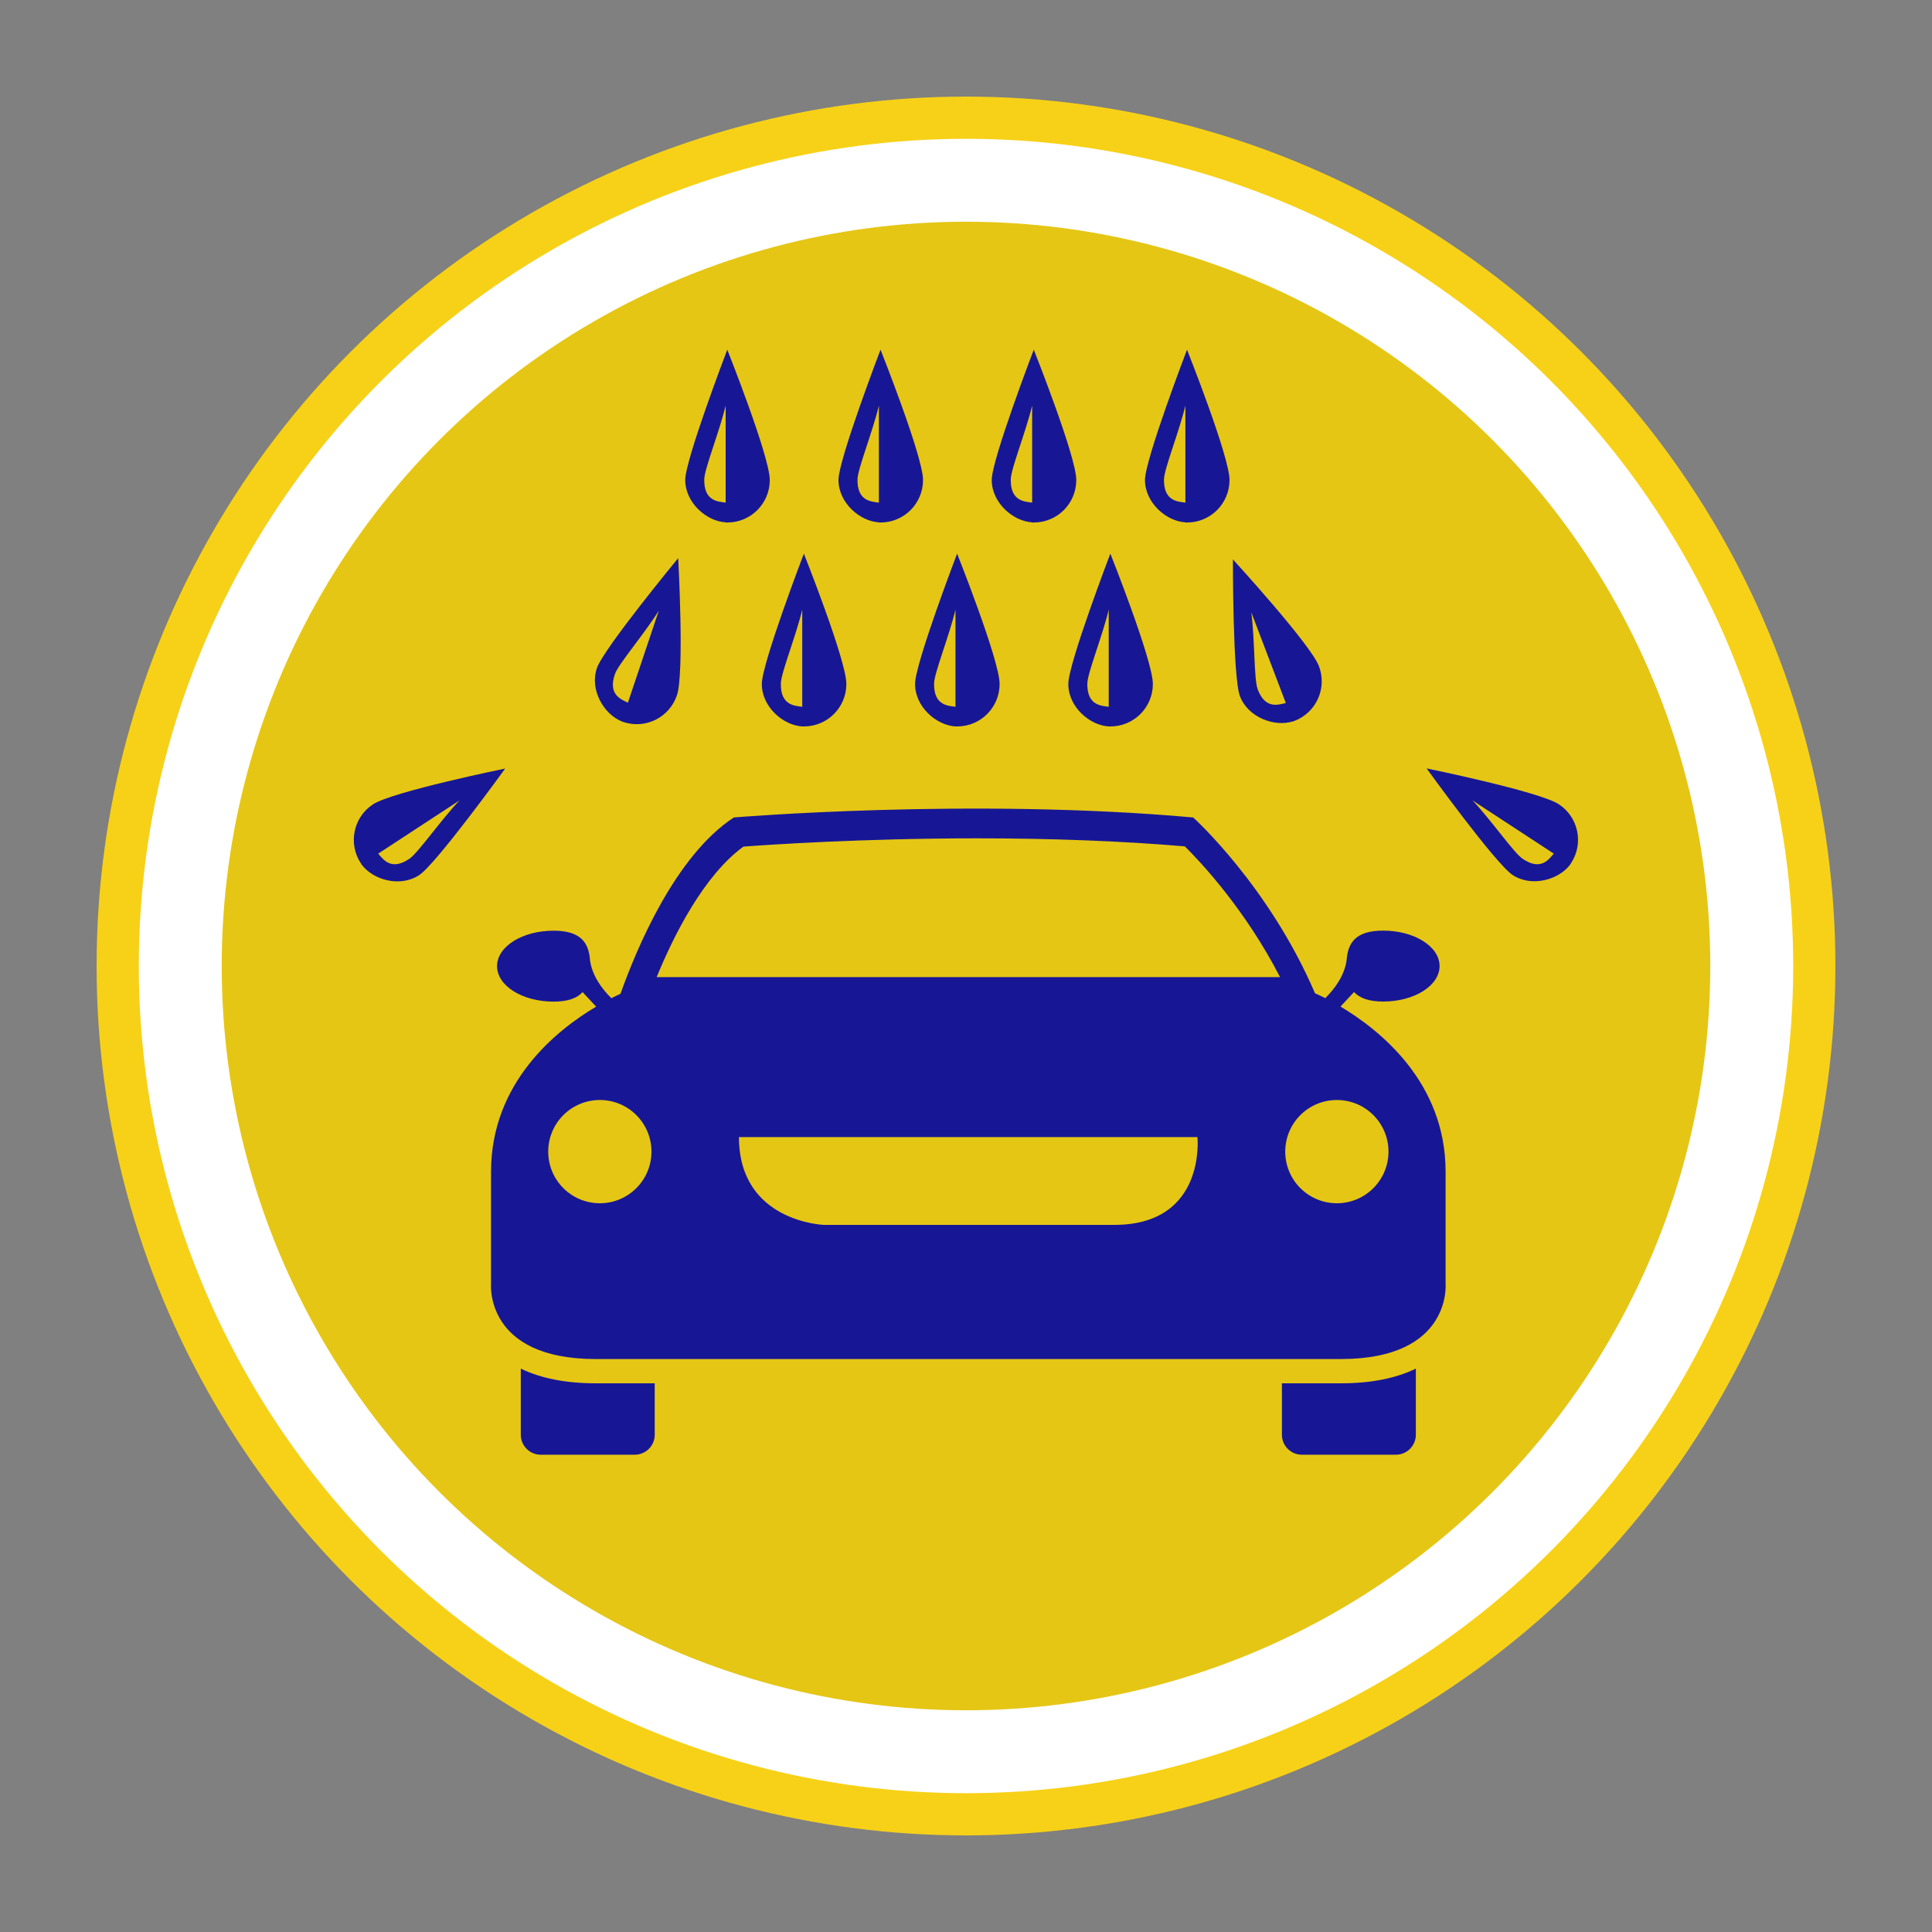 <?xml version="1.0" encoding="UTF-8"?> <svg xmlns="http://www.w3.org/2000/svg" id="Layer_1" data-name="Layer 1" viewBox="0 0 250 250"><rect x="0" y="0" width="250" height="250" fill="#808080" stroke="none"/><defs><style> .cls-1 { fill: #f7d117; } .cls-1, .cls-2, .cls-3, .cls-4 { stroke-width: 0px; } .cls-2 { fill: #171796; } .cls-3 { fill: #fff; } .cls-4 { fill: #e5c615; } </style></defs><circle class="cls-1" cx="125" cy="125" r="112.5"></circle><circle class="cls-3" cx="125" cy="125" r="107.04"></circle><circle class="cls-4" cx="125" cy="125" r="96.31"></circle><g><g><path class="cls-2" d="m187.06,166.12v-14.51c0-11.56-8.51-18.33-13.6-21.36l1.75-1.88c.7.75,1.85,1.23,3.76,1.23,4.04,0,7.31-2.05,7.31-4.59s-3.27-4.59-7.31-4.59c-3.63,0-4.57,1.67-4.72,3.85-.29,1.97-1.5,3.64-2.76,4.89-.59-.3-1.03-.5-1.33-.63-5.95-13.9-15.76-22.75-15.76-22.75-28.72-2.58-59.44,0-59.44,0-7.56,4.95-12.56,16.89-14.67,22.82-.3.13-.69.32-1.18.57-1.26-1.25-2.47-2.92-2.76-4.89-.15-2.18-1.08-3.85-4.72-3.85-4.04,0-7.31,2.05-7.31,4.59s3.27,4.59,7.31,4.59c1.91,0,3.06-.47,3.76-1.23l1.75,1.88c-5.1,3.02-13.6,9.79-13.6,21.36v14.51s-.85,9.73,13.54,9.73h96.44c14.38,0,13.54-9.73,13.54-9.73Zm-109.44-10.42c-3.69,0-6.68-2.99-6.68-6.68s2.99-6.68,6.68-6.68,6.68,2.99,6.68,6.68-2.99,6.68-6.68,6.68Zm66.56,2.8h-37.59s-10.97-.39-10.97-11.36h59.33s1.17,11.36-10.77,11.36Zm-59.21-32.06c2.26-5.51,6.12-13.16,11.23-16.89,3.12-.23,15.32-1.07,30.25-1.07,9.72,0,18.76.35,26.87,1.04,2.02,2,7.81,8.15,12.32,16.92h-80.67Zm88.02,29.26c-3.69,0-6.68-2.99-6.68-6.68s2.99-6.68,6.68-6.68,6.68,2.99,6.68,6.68-2.99,6.68-6.68,6.68Z"></path><g><path class="cls-2" d="m173.52,179h-7.64v6.66c0,1.42,1.16,2.58,2.58,2.58h12.17c1.42,0,2.58-1.16,2.58-2.58v-8.56c-2.6,1.26-5.84,1.9-9.69,1.9Z"></path><path class="cls-2" d="m77.08,179c-3.85,0-7.09-.64-9.69-1.9v8.56c0,1.42,1.16,2.58,2.58,2.58h12.17c1.42,0,2.58-1.16,2.58-2.58v-6.66h-7.64Z"></path></g></g><g><path class="cls-2" d="m98.58,88.52c0,2.94,2.75,5.34,5.23,5.48h0s.07,0,.11,0c.04,0,.07,0,.11,0,3.04,0,5.49-2.46,5.49-5.5s-5.5-16.86-5.5-16.86c0,0-5.44,14.23-5.44,16.86Zm5.23,2.94c-.99-.14-2.81-.17-2.77-3.01.02-1.37,1.94-6.09,2.77-9.56v12.56Z"></path><path class="cls-2" d="m77.23,86.48c-.94,2.79.91,5.94,3.21,6.86h0s0,.01,0,.01c0,0,.07.02.1.03.04.01.07.03.1.04,2.88.97,5.99-.58,6.96-3.46.97-2.88.16-17.74.16-17.74,0,0-9.69,11.75-10.53,14.25Zm4.02,4.45c-.9-.44-2.61-1.05-1.67-3.73.46-1.29,3.78-5.15,5.67-8.18l-4,11.91Z"></path><path class="cls-2" d="m159.54,72.39s-.03,15.23.91,17.7c1.05,2.75,4.47,4.01,6.84,3.26h0s0,.01,0,.01c0,0,.06-.03.1-.04.04-.01.07-.02.1-.03,2.84-1.08,4.26-4.25,3.18-7.09-1.08-2.84-11.13-13.81-11.13-13.81Zm6.84,18.58c-.97.23-2.68.84-3.65-1.82-.47-1.29-.35-6.38-.81-9.91l4.47,11.74Z"></path><path class="cls-2" d="m184.61,99.44s8.92,12.35,11.13,13.79c2.46,1.61,5.98.62,7.45-1.37h0s0,0,0,0c0,0,.03-.06.05-.09.02-.03.04-.06.06-.09,1.66-2.54.95-5.94-1.59-7.61-2.54-1.66-17.12-4.64-17.12-4.64Zm16.45,11.02c-.66.76-1.68,2.26-4.03.67-1.14-.77-4.03-4.96-6.48-7.55l10.51,6.88Z"></path><path class="cls-2" d="m48.27,104.08c-2.54,1.66-3.25,5.07-1.59,7.61.02.03.04.06.06.09.02.03.05.09.05.09h0s0,0,0,0c1.48,2,4.99,2.99,7.45,1.37,2.2-1.44,11.13-13.79,11.13-13.79,0,0-14.58,2.98-17.12,4.64Zm11.18-.5c-2.45,2.59-5.34,6.78-6.48,7.55-2.35,1.59-3.37.09-4.03-.67l10.51-6.88Z"></path><path class="cls-2" d="m138.24,88.52c0,2.94,2.75,5.34,5.23,5.48h0s.07,0,.11,0c.04,0,.07,0,.11,0,3.04,0,5.49-2.46,5.49-5.5s-5.5-16.86-5.5-16.86c0,0-5.44,14.23-5.44,16.86Zm5.23,2.94c-.99-.14-2.81-.17-2.77-3.01.02-1.37,1.94-6.09,2.77-9.56v12.56Z"></path><path class="cls-2" d="m118.41,88.52c0,2.94,2.75,5.34,5.23,5.48h0s.07,0,.11,0c.04,0,.07,0,.11,0,3.04,0,5.49-2.46,5.49-5.5s-5.5-16.86-5.5-16.86c0,0-5.44,14.23-5.44,16.86Zm5.23,2.94c-.99-.14-2.81-.17-2.77-3.01.02-1.37,1.94-6.09,2.77-9.56v12.56Z"></path></g><path class="cls-2" d="m153.39,67.61s.07,0,.11,0c.04,0,.07,0,.11,0,3.04,0,5.49-2.46,5.49-5.5s-5.5-16.86-5.5-16.86c0,0-5.44,14.23-5.44,16.86,0,2.94,2.75,5.34,5.23,5.48h0Zm-2.77-5.57c.02-1.37,1.94-6.09,2.77-9.56v12.56c-.99-.14-2.81-.17-2.77-3.01Zm-17.06,5.57s.07,0,.11,0c.04,0,.07,0,.11,0,3.04,0,5.49-2.46,5.49-5.5s-5.5-16.86-5.5-16.86c0,0-5.44,14.23-5.44,16.86,0,2.94,2.75,5.34,5.23,5.48h0Zm-2.77-5.57c.02-1.37,1.94-6.09,2.77-9.56v12.56c-.99-.14-2.81-.17-2.77-3.01Zm-17.06,5.57s.07,0,.11,0c.04,0,.07,0,.11,0,3.04,0,5.49-2.46,5.49-5.5s-5.5-16.86-5.5-16.86c0,0-5.44,14.23-5.44,16.86,0,2.94,2.75,5.34,5.23,5.48h0Zm-2.77-5.57c.02-1.37,1.94-6.09,2.77-9.56v12.56c-.99-.14-2.81-.17-2.77-3.01Zm-17.06,5.57s.07,0,.11,0c.04,0,.07,0,.11,0,3.04,0,5.49-2.46,5.49-5.5s-5.5-16.86-5.5-16.86c0,0-5.44,14.23-5.44,16.86,0,2.94,2.75,5.34,5.23,5.48h0Zm-2.77-5.57c.02-1.37,1.94-6.09,2.77-9.56v12.56c-.99-.14-2.81-.17-2.77-3.01Z"></path></g></svg> 